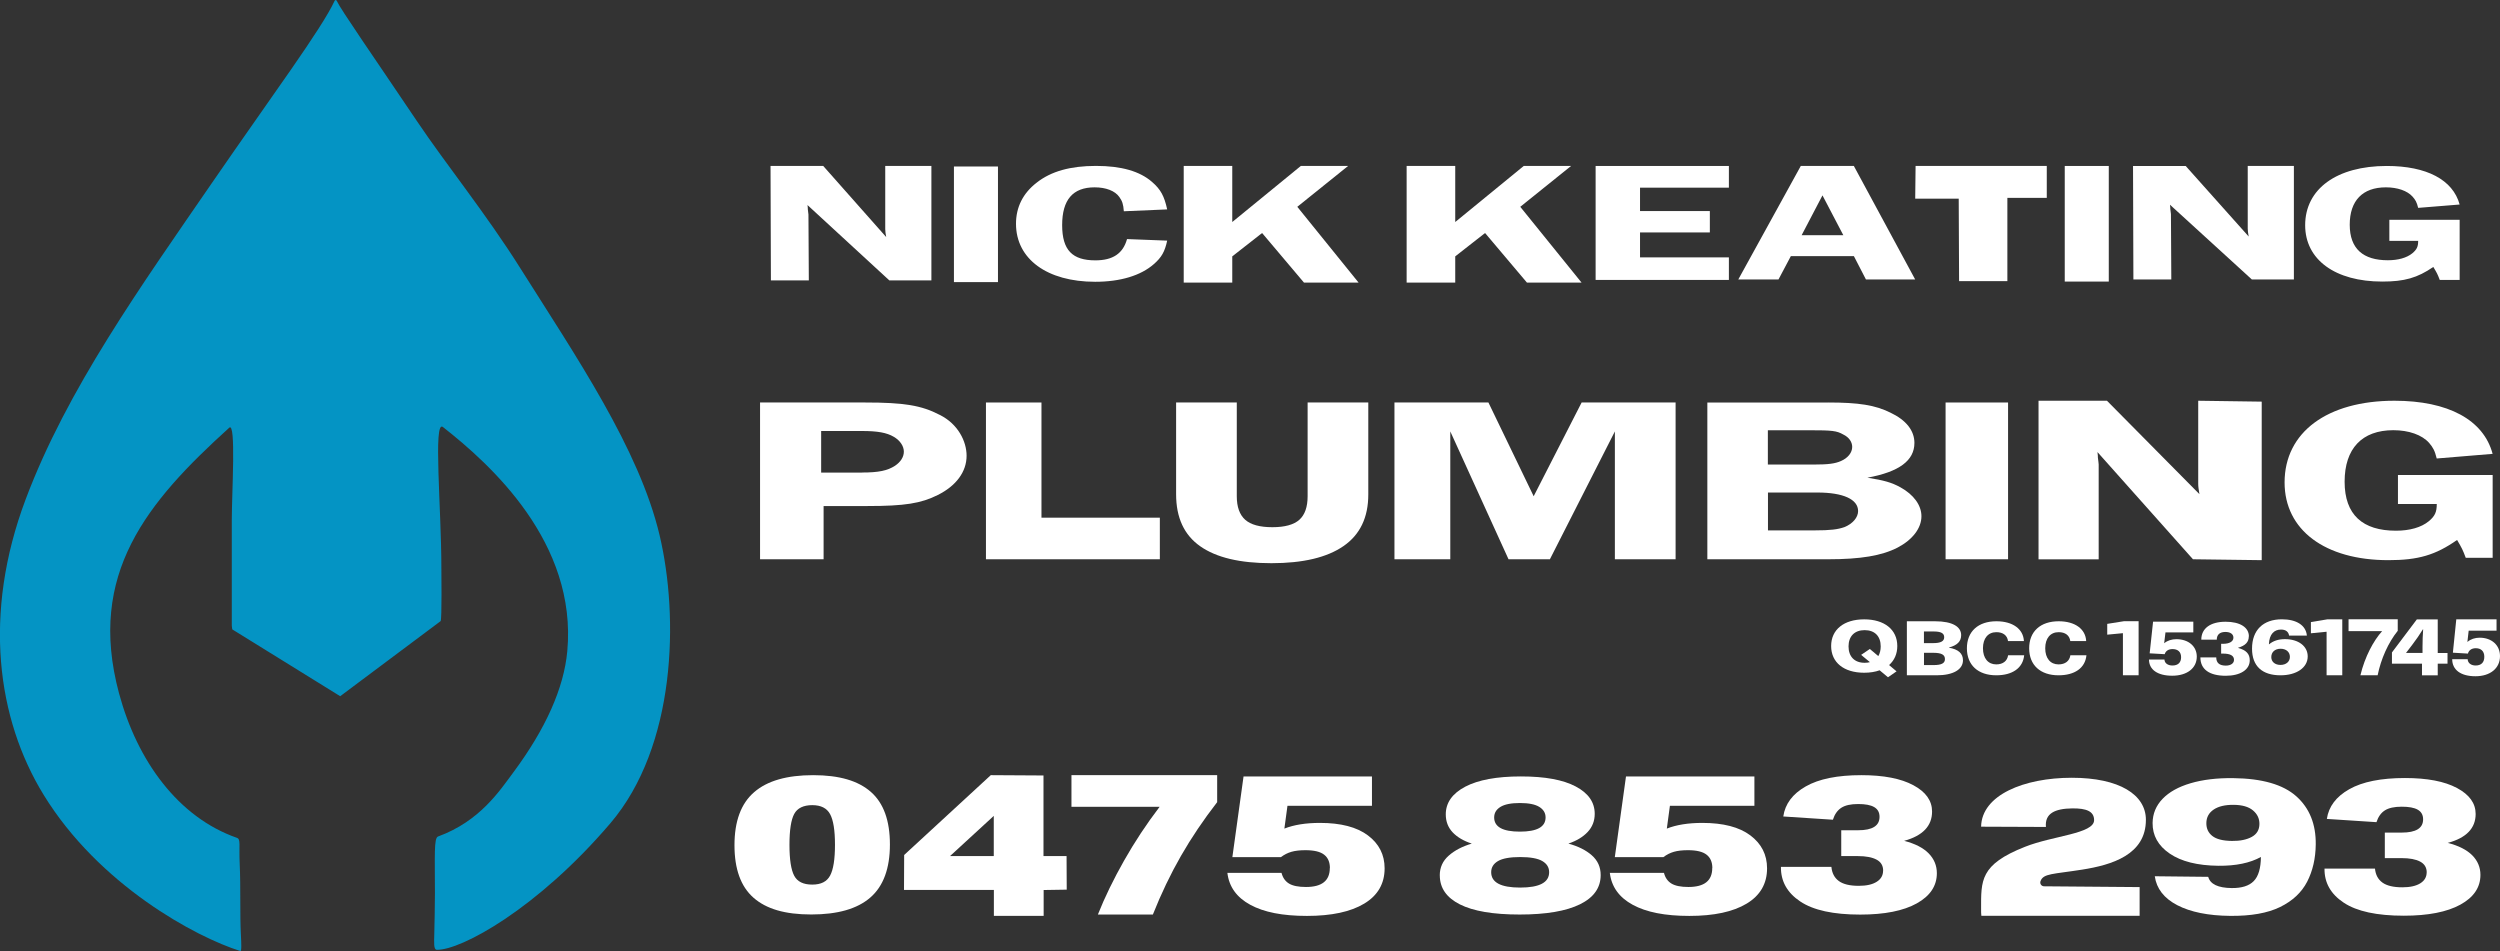 <?xml version="1.0" encoding="UTF-8"?>
<svg id="Layer_2" data-name="Layer 2" xmlns="http://www.w3.org/2000/svg" viewBox="0 0 470.13 178.84">
  <rect x="0" y="0" width="470.13" height="178.84" fill="#333333" stroke="none"/>
  <defs>
    <style>
      .cls-1 {
        fill: #0494c4;
      }

      .cls-2 {
        fill: #fff;
      }
    </style>
  </defs>
  <g id="Layer_2-2" data-name="Layer 2">
    <g id="White_Text" data-name="White Text">
      <g>
        <path class="cls-2" d="M211.34,39.74c-.1-1.36-.3-1.93-.85-2.7-.8-1.14-2.5-1.81-4.65-1.81-4.1,0-6.1,2.35-6.1,7.1s1.95,6.63,6.25,6.63c3.3,0,5.2-1.3,5.95-4l7.55.29c-.45,2.09-1.05,3.14-2.5,4.41-2.45,2.16-6.3,3.33-11.04,3.33-9.04,0-14.89-4.28-14.89-10.91,0-3.11,1.3-5.74,3.9-7.74,2.7-2.13,6.35-3.14,11.14-3.14s8.25,1.01,10.54,3.01c1.65,1.43,2.3,2.66,2.85,5.17l-8.15.35Z"/>
        <path class="cls-2" d="M308.41,35.29v4.4h13.13v4.02h-13.13v4.69h16.71v4.24h-25.06v-21.43h25.06v4.08h-16.71Z"/>
        <path class="cls-2" d="M360.16,52.55h-9.27l-2.26-4.38h-11.86l-2.32,4.38h-7.56l11.75-21.34h9.98l11.53,21.34ZM346.64,44.23l-3.92-7.49-3.92,7.49h7.83Z"/>
        <path class="cls-2" d="M384.9,37.21h-7.41v15.66h-9.08l-.07-15.51h-8.18l.07-6.15h24.67v6Z"/>
        <path class="cls-2" d="M396.56,52.95h-8.28v-21.74h8.28v21.74Z"/>
        <path class="cls-2" d="M187.67,53.05h-8.28v-21.74h8.28v21.74Z"/>
        <path class="cls-2" d="M431.36,52.55h-7.9l-15.39-14.05c.06.37.06.67.06.78.06.51.12.84.12.98l.07,12.3h-7.13l-.07-21.34h9.91l11.84,13.26c-.12-.71-.18-1.05-.18-1.49v-11.78h8.68v21.34Z"/>
        <path class="cls-2" d="M175.14,52.73h-7.9l-15.39-14.17c.06.37.06.68.06.78.06.51.12.85.12.99l.07,12.4h-7.13l-.07-21.52h9.91l11.84,13.37c-.12-.71-.18-1.05-.18-1.5v-11.87h8.68v21.52Z"/>
        <path class="cls-2" d="M462.54,52.64h-3.74c-.42-1.11-.53-1.3-1.21-2.44-3.01,2.06-5.43,2.75-9.6,2.75-8.86,0-14.5-4.11-14.5-10.6,0-6.84,5.96-11.14,15.34-11.14,7.49,0,12.44,2.59,13.71,7.25l-7.8.63c-.26-1.08-.53-1.52-1.06-2.12-1-1.11-2.85-1.74-5.01-1.74-4.38,0-6.8,2.5-6.8,7.03s2.53,6.68,7.17,6.68c1.9,0,3.53-.44,4.59-1.3.84-.7,1.11-1.23,1.11-2.34h-5.42v-3.96h13.22v11.3Z"/>
        <polygon class="cls-2" points="231.73 41.75 244.62 31.21 253.51 31.21 243.96 38.89 255.49 53.15 245.22 53.15 237.34 43.82 231.73 48.21 231.73 53.15 222.6 53.15 222.6 31.21 231.73 31.21 231.73 41.75"/>
        <polygon class="cls-2" points="273.66 41.75 286.54 31.21 295.44 31.21 285.89 38.89 297.42 53.15 287.15 53.15 279.27 43.82 273.66 48.21 273.66 53.15 264.52 53.15 264.52 31.21 273.66 31.21 273.66 41.75"/>
      </g>
      <g>
        <path class="cls-2" d="M154.87,105.17h-11.94v-29.48h19.76c7.29,0,10.59.53,14.05,2.34,3.38,1.68,5.03,4.93,5.03,7.67,0,3.01-1.95,5.66-5.41,7.38-3.16,1.59-6.24,2.08-13.22,2.08h-8.26v10.01ZM162.08,88.86c3.16,0,4.81-.35,6.24-1.28,1.05-.71,1.65-1.64,1.65-2.65s-.68-2.08-1.88-2.78c-1.35-.8-3.08-1.1-6.01-1.1h-7.66v7.82h7.66Z"/>
        <path class="cls-2" d="M218.11,97.36v7.81h-32.7v-29.48h10.44v21.66h22.26Z"/>
        <path class="cls-2" d="M272.73,81.13v24.04h-10.5v-29.48h17.67l8.51,17.63,9.02-17.63h17.67v29.48h-11.42v-24.04l-12.22,24.04h-7.78l-10.95-24.04Z"/>
        <path class="cls-2" d="M343.79,75.69c5.77,0,8.84.49,11.69,1.9,2.99,1.41,4.53,3.4,4.53,5.7,0,3.31-2.85,5.44-8.84,6.54,3.07.49,4.53.88,6.21,1.81,2.48,1.37,3.95,3.36,3.95,5.44,0,2.25-1.68,4.42-4.46,5.88-2.99,1.55-7.01,2.21-13.08,2.21h-22.72v-29.48h22.72ZM332.46,87.36h8.62c2.78,0,4.02-.18,5.11-.66,1.32-.57,2.12-1.59,2.12-2.65,0-.93-.58-1.81-1.68-2.34-1.24-.71-2.12-.8-6.36-.8h-7.82v6.45ZM332.46,99.74h8.77c2.99,0,4.38-.18,5.63-.62,1.53-.62,2.56-1.81,2.56-3.01,0-2.21-2.78-3.49-7.67-3.49h-9.28v7.12Z"/>
        <path class="cls-2" d="M377.62,105.17h-11.75v-29.48h11.75v29.48Z"/>
        <path class="cls-2" d="M425.32,105.34l-12.93-.17-17.96-20.16c.08.49.08.89.08,1.03.08.67.15,1.12.15,1.3v17.84h-11.31v-29.82h12.87l17.39,17.57c-.15-.94-.23-1.39-.23-1.97v-15.6l11.94.17v29.82Z"/>
        <path class="cls-2" d="M468.73,104.9h-5.04c-.57-1.53-.71-1.79-1.63-3.36-4.05,2.84-7.31,3.8-12.92,3.8-11.93,0-19.52-5.67-19.52-14.62,0-9.43,8.02-15.36,20.66-15.36,10.08,0,16.76,3.58,18.46,9.99l-10.51.87c-.36-1.48-.71-2.09-1.42-2.92-1.35-1.53-3.83-2.4-6.74-2.4-5.89,0-9.16,3.45-9.16,9.69s3.41,9.21,9.66,9.21c2.56,0,4.76-.61,6.18-1.79,1.14-.96,1.49-1.7,1.49-3.23h-7.3v-5.46h17.81v15.58Z"/>
        <path class="cls-2" d="M221.17,92.95v-17.26h11.41v17.63c0,2.01.53,3.48,1.58,4.42,1.06.94,2.76,1.4,5.11,1.4s4.04-.47,5.08-1.4c1.04-.94,1.55-2.41,1.55-4.42v-17.63h11.41v17.3c0,4.32-1.55,7.55-4.66,9.7-3.11,2.15-7.63,3.22-13.56,3.22s-10.36-1.06-13.38-3.18c-3.03-2.12-4.54-5.38-4.54-9.78Z"/>
      </g>
      <g>
        <path class="cls-2" d="M138.12,158.94c0-4.51,1.23-7.84,3.7-9.97,2.46-2.14,6.16-3.2,11.09-3.2s8.47,1.05,10.86,3.15c2.39,2.1,3.58,5.39,3.58,9.88s-1.22,7.84-3.67,9.97c-2.45,2.14-6.15,3.2-11.12,3.2s-8.47-1.05-10.86-3.15c-2.39-2.1-3.58-5.39-3.58-9.88ZM148.46,158.87c0,2.76.3,4.7.89,5.81.59,1.12,1.72,1.67,3.39,1.67s2.75-.56,3.36-1.69c.61-1.13.92-3.06.92-5.8s-.31-4.63-.92-5.76c-.61-1.13-1.73-1.69-3.36-1.69s-2.8.55-3.39,1.66c-.59,1.1-.89,3.04-.89,5.8Z"/>
        <path class="cls-2" d="M186.91,167.36h-16.91l.03-6.58,16.29-15.01,9.91.06v15.16h4.34l.03,6.31-4.34.07v4.86h-9.36v-4.86ZM186.88,153.43l-8.23,7.56h8.23v-7.56Z"/>
        <path class="cls-2" d="M201.47,145.77h27.42v5.08c-2.59,3.34-4.86,6.71-6.81,10.11-1.95,3.4-3.71,7.07-5.28,11.02h-10.34c1.31-3.29,2.96-6.67,4.93-10.15,1.97-3.48,4.19-6.85,6.68-10.11h-16.58v-5.95Z"/>
        <path class="cls-2" d="M250.09,163.24c0-1.11-.36-1.95-1.08-2.51-.72-.57-1.89-.85-3.52-.85-1.05,0-1.92.1-2.62.3-.7.2-1.36.53-1.98,1h-9.14l2.1-15.16h24.15v5.51h-15.89l-.58,4.29c1.78-.71,4.02-1.07,6.69-1.07,3.92,0,6.93.78,9.02,2.35,2.09,1.57,3.14,3.63,3.14,6.19,0,2.88-1.28,5.1-3.84,6.64-2.56,1.54-6.15,2.31-10.77,2.31s-8.09-.7-10.65-2.09c-2.56-1.39-4-3.39-4.31-6.01h10.18c.23.91.7,1.58,1.4,2.01.7.43,1.76.65,3.2.65,2.99,0,4.48-1.18,4.48-3.55Z"/>
        <path class="cls-2" d="M322.01,163.24c0-1.11-.36-1.95-1.08-2.51-.72-.57-1.89-.85-3.52-.85-1.05,0-1.92.1-2.62.3-.7.2-1.36.53-1.98,1h-9.14l2.1-15.16h24.15v5.51h-15.89l-.58,4.29c1.78-.71,4.02-1.07,6.69-1.07,3.92,0,6.93.78,9.02,2.35,2.09,1.57,3.14,3.63,3.14,6.19,0,2.88-1.28,5.1-3.84,6.64-2.56,1.54-6.15,2.31-10.77,2.31s-8.09-.7-10.65-2.09c-2.56-1.39-4-3.39-4.31-6.01h10.18c.23.91.7,1.58,1.4,2.01.7.43,1.76.65,3.2.65,2.99,0,4.48-1.18,4.48-3.55Z"/>
        <path class="cls-2" d="M270.75,164.63c0-1.5.56-2.74,1.69-3.73,1.12-.99,2.57-1.74,4.33-2.26-1.54-.5-2.74-1.21-3.6-2.12-.86-.92-1.29-2.04-1.29-3.37,0-2.19,1.22-3.92,3.66-5.21,2.44-1.28,5.92-1.93,10.46-1.93s7.94.63,10.32,1.89c2.38,1.26,3.57,2.97,3.57,5.14,0,1.33-.44,2.47-1.32,3.41-.88.94-2.09,1.67-3.63,2.19,1.84.5,3.31,1.24,4.41,2.21,1.11.98,1.66,2.21,1.66,3.71,0,2.38-1.29,4.21-3.88,5.49-2.59,1.28-6.37,1.93-11.36,1.93s-8.73-.64-11.24-1.91-3.77-3.08-3.77-5.44ZM280.42,164.02c0,1.93,1.82,2.89,5.45,2.89s5.45-.96,5.45-2.89c0-.9-.43-1.6-1.29-2.1-.86-.5-2.25-.75-4.16-.75s-3.3.25-4.16.75c-.86.5-1.29,1.2-1.29,2.1ZM280.98,153.72c0,1.78,1.61,2.67,4.84,2.67s4.83-.89,4.83-2.67c0-.83-.39-1.49-1.18-1.98-.79-.49-2.01-.73-3.65-.73s-2.87.24-3.66.73c-.79.49-1.18,1.15-1.18,1.98Z"/>
        <path class="cls-2" d="M354.13,163.73c0-.94-.41-1.63-1.23-2.07-.82-.44-1.99-.67-3.52-.67h-3.13v-4.86h3.18c2.68,0,4.02-.84,4.02-2.52s-1.34-2.41-4.02-2.41c-1.38,0-2.43.23-3.16.7s-1.26,1.22-1.59,2.25l-9.33-.61c.34-2.35,1.74-4.24,4.22-5.65,2.48-1.42,5.97-2.12,10.47-2.12,4.17,0,7.43.63,9.77,1.89,2.35,1.26,3.52,2.91,3.52,4.95,0,2.71-1.75,4.55-5.25,5.51,2.05.53,3.58,1.31,4.61,2.36,1.02,1.04,1.54,2.29,1.54,3.73,0,2.38-1.26,4.27-3.77,5.67s-6.06,2.11-10.64,2.11c-5.06,0-8.82-.82-11.28-2.47-2.46-1.64-3.67-3.81-3.63-6.5h9.49c.11,1.18.58,2.06,1.4,2.66.82.6,2.07.9,3.74.9,1.45,0,2.58-.25,3.38-.76.8-.5,1.2-1.2,1.2-2.09Z"/>
        <path class="cls-2" d="M456.35,164.08c0-.93-.41-1.61-1.23-2.05-.82-.44-1.99-.66-3.52-.66h-3.13v-4.8h3.18c2.68,0,4.02-.83,4.02-2.49s-1.34-2.38-4.02-2.38c-1.38,0-2.43.23-3.16.69s-1.26,1.2-1.59,2.22l-9.33-.61c.34-2.32,1.74-4.19,4.22-5.59,2.48-1.4,5.97-2.1,10.47-2.1,4.17,0,7.43.62,9.77,1.87,2.35,1.25,3.52,2.88,3.52,4.89,0,2.68-1.75,4.5-5.25,5.44,2.05.52,3.58,1.3,4.61,2.33,1.02,1.03,1.54,2.26,1.54,3.68,0,2.35-1.26,4.22-3.77,5.6s-6.06,2.08-10.64,2.08c-5.06,0-8.82-.81-11.28-2.44-2.46-1.62-3.67-3.77-3.63-6.42h9.49c.11,1.16.58,2.04,1.4,2.63.82.59,2.07.89,3.74.89,1.45,0,2.58-.25,3.38-.75.8-.5,1.2-1.19,1.2-2.06Z"/>
        <path class="cls-2" d="M425.18,161.15c-2.06,1.14-4.73,1.69-8,1.66-3.94-.04-6.99-.81-9.16-2.29-2.17-1.48-3.24-3.4-3.22-5.75.02-1.76.65-3.27,1.88-4.55,1.23-1.28,2.99-2.26,5.26-2.93,2.27-.67,4.95-1,8.02-.96,5.44.06,9.39,1.2,11.87,3.42,2.48,2.22,3.7,5.24,3.65,9.06-.03,2.63-.57,4.96-1.61,6.99-1.05,2.03-2.75,3.62-5.1,4.77-2.36,1.15-5.49,1.7-9.39,1.66-4.14-.04-7.45-.72-9.94-2.01-2.49-1.3-3.9-3.11-4.23-5.44l10.05.11c.38,1.38,1.85,2.08,4.41,2.11,1.89.02,3.27-.41,4.15-1.31.88-.89,1.33-2.41,1.35-4.54ZM423.68,152.4c-.82-.69-2.04-1.04-3.65-1.05s-2.82.28-3.73.88c-.91.61-1.38,1.46-1.39,2.55-.01,1.02.36,1.83,1.13,2.43.76.6,1.99.91,3.68.93,1.54.02,2.78-.24,3.73-.76s1.43-1.33,1.44-2.42c.01-1.02-.39-1.87-1.21-2.56Z"/>
        <path class="cls-2" d="M403.54,154.15c.02,6.62-6.47,8.51-11.95,9.38-5.55.88-7.34.7-7.87,2.18-.17.47.18.96.67.96l17.97.15v5.4h-29.76c-.05-.35-.05-.79-.05-1.22,0-5.4-.26-8.4,8.26-11.76,5.26-2.09,12.99-2.45,12.99-5.01,0-1.66-1.45-2.24-4.1-2.21-3.28.04-5.19.95-4.96,3.49l-12.19-.05c.11-5.96,8.09-9.2,17.05-9.2s13.93,3.19,13.94,7.89Z"/>
      </g>
      <g>
        <path class="cls-2" d="M355.24,125.06l1.41,1.19-1.61,1.11-1.57-1.31c-.83.3-1.81.46-2.91.46-3.81,0-6.21-1.93-6.21-5.02s2.4-5.02,6.21-5.02,6.23,1.93,6.23,5.02c0,1.48-.56,2.71-1.55,3.58ZM351.63,124.51l-1.64-1.36,1.64-1.11,1.59,1.34c.29-.49.45-1.11.45-1.82,0-1.92-1.12-3.06-3.02-3.06s-3.03,1.15-3.03,3.06,1.12,3.08,3.03,3.08c.36,0,.69-.04.98-.12Z"/>
        <path class="cls-2" d="M363.87,116.83c3.37,0,4.93,1.06,4.93,2.61,0,1.18-.74,1.91-2.3,2.33v.03c1.77.3,2.64,1.08,2.64,2.37,0,1.73-1.83,2.82-4.94,2.82h-5.61v-10.16h5.29ZM361.81,120.94h1.71c1.46,0,2.09-.36,2.09-1.11s-.61-1.08-1.98-1.08h-1.83v2.2ZM361.81,125.07h1.79c1.54,0,2.15-.36,2.15-1.13,0-.81-.63-1.18-2.21-1.18h-1.73v2.31Z"/>
        <path class="cls-2" d="M380.59,120.55h-2.98c-.13-1.05-.93-1.67-2.18-1.67-1.57,0-2.53,1.15-2.53,3.03s.97,3.03,2.5,3.03c1.25,0,2.07-.63,2.23-1.72h3.02c-.23,2.42-2.23,3.77-5.25,3.77-3.42,0-5.52-1.92-5.52-5.08s2.12-5.08,5.55-5.08c3.07,0,5.05,1.45,5.17,3.71Z"/>
        <path class="cls-2" d="M392.3,120.55h-2.98c-.13-1.05-.93-1.67-2.18-1.67-1.57,0-2.53,1.15-2.53,3.03s.97,3.03,2.5,3.03c1.25,0,2.07-.63,2.23-1.72h3.02c-.23,2.42-2.23,3.77-5.25,3.77-3.42,0-5.52-1.92-5.52-5.08s2.12-5.08,5.55-5.08c3.07,0,5.05,1.45,5.17,3.71Z"/>
        <path class="cls-2" d="M407.22,118.94l-.24,2h.03c.59-.49,1.39-.74,2.27-.74,2.27,0,3.83,1.34,3.83,3.28,0,2.19-1.85,3.59-4.62,3.59s-4.37-1.15-4.37-3.05h2.91c.02.72.68,1.13,1.49,1.13,1.05,0,1.64-.54,1.64-1.56s-.64-1.53-1.61-1.53c-.81,0-1.32.4-1.47.96l-2.83-.16.64-5.95h7.57v2.02h-5.25Z"/>
        <path class="cls-2" d="M464.24,118.59l-.24,2.11h.03c.59-.51,1.39-.78,2.27-.78,2.27,0,3.83,1.41,3.83,3.46,0,2.31-1.85,3.79-4.62,3.79s-4.37-1.21-4.37-3.21h2.91c.02.76.68,1.19,1.49,1.19,1.05,0,1.64-.57,1.64-1.64s-.64-1.61-1.61-1.61c-.81,0-1.32.42-1.47,1.01l-2.83-.17.64-6.27h7.57v2.13h-5.25Z"/>
        <path class="cls-2" d="M422.89,119.67c0,1.06-.62,1.73-2.01,2.14v.03c1.52.42,2.19,1.12,2.19,2.33,0,1.78-1.79,2.91-4.51,2.91-3.08,0-4.77-1.21-4.77-3.45h2.98c0,1.02.6,1.54,1.79,1.54.93,0,1.55-.42,1.55-1.08,0-.78-.67-1.18-2.08-1.18h-.34v-1.84h.38c1.21,0,1.93-.46,1.93-1.15s-.59-1.08-1.51-1.08c-1.03,0-1.62.49-1.62,1.45h-2.91c0-2.11,1.69-3.37,4.58-3.37,2.7,0,4.37,1.06,4.37,2.75Z"/>
        <path class="cls-2" d="M433.82,119.52h-3.35c-.12-.73-.64-1.13-1.52-1.13-1.25,0-2.2.81-2.28,2.77h.04c.76-.64,1.75-.97,2.98-.97,2.55,0,4.28,1.33,4.28,3.25,0,2.1-2.08,3.55-5.12,3.55-3.39,0-5.35-1.68-5.35-5.01,0-3.5,2.1-5.52,5.62-5.52,2.74,0,4.52,1.13,4.69,3.06ZM427.12,123.56c0,.88.68,1.48,1.73,1.48s1.77-.61,1.77-1.51-.68-1.53-1.75-1.53-1.75.63-1.75,1.57Z"/>
        <path class="cls-2" d="M450.89,118.64c-1.76,2.19-3.14,5.23-3.77,8.35h-3.24c.83-3.48,2.48-6.54,4.09-8.31h-6.32v-2.22h9.25v2.17Z"/>
        <path class="cls-2" d="M458.42,124.81v2.19h-2.96v-2.19h-5.65v-2.12l4.68-6.21h3.93v6.32h1.84v2.01h-1.84ZM455.56,122.79v-1.17c0-1.09.04-2.19.12-3.28h-.04c-.63,1.02-1.32,2-2.06,2.98l-1.13,1.47h3.11Z"/>
        <path class="cls-2" d="M402.17,116.83v10.15h-2.95v-7.91l-2.95.28v-2.03l3.14-.5h2.77Z"/>
        <path class="cls-2" d="M440.47,116.47v10.52h-2.95v-8.19l-2.95.29v-2.11l3.14-.52h2.77Z"/>
      </g>
    </g>
  </g>
  <g id="Layer_4" data-name="Layer 4">
    <path class="cls-1" d="M63.97,130.92l-20.3-12.57-.08-.69c0-2.27,0-12.55,0-19.99,0-4.85.83-18.43-.48-17.24-15.43,13.98-26.77,27.47-20.73,49.94,3.43,12.74,11.14,23.32,22.16,27.18.78.27.36,1.32.54,5.03.2,4.19.02,9.49.22,13.2.09,1.76.15,3.14-.11,3.06-8.33-2.61-26.56-12.38-36.99-29.38-8.76-14.28-11.47-34.01-3.38-55.55,7.78-20.7,21.61-39.98,35.3-59.89C51.1,18.07,60.56,5.32,62.93.14c.06-.14.28-.23.4.03.8,1.71,6.7,10.17,15.14,22.7,5.46,8.11,12.94,17.34,19.38,27.57,10.43,16.54,22.33,33.95,26.18,50.18,3.68,15.49,3.1,39.73-9.26,54.21-13.74,16.11-28.13,23.89-32.63,23.78-.63-.02-.5-1.4-.47-3.03.04-2.1.12-4.82.12-7.58,0-7.12-.21-10.4.58-10.69,7.87-2.88,11.57-8.57,14.18-12.08,6.07-8.18,9.49-15.83,10.13-22.77,1.88-20.44-14.45-35.15-23.39-42.16-1.85-1.45-.29,15.39-.29,26.43,0,.37.12,9.8-.14,10.07l-18.88,14.12Z"/>
  </g>
</svg>